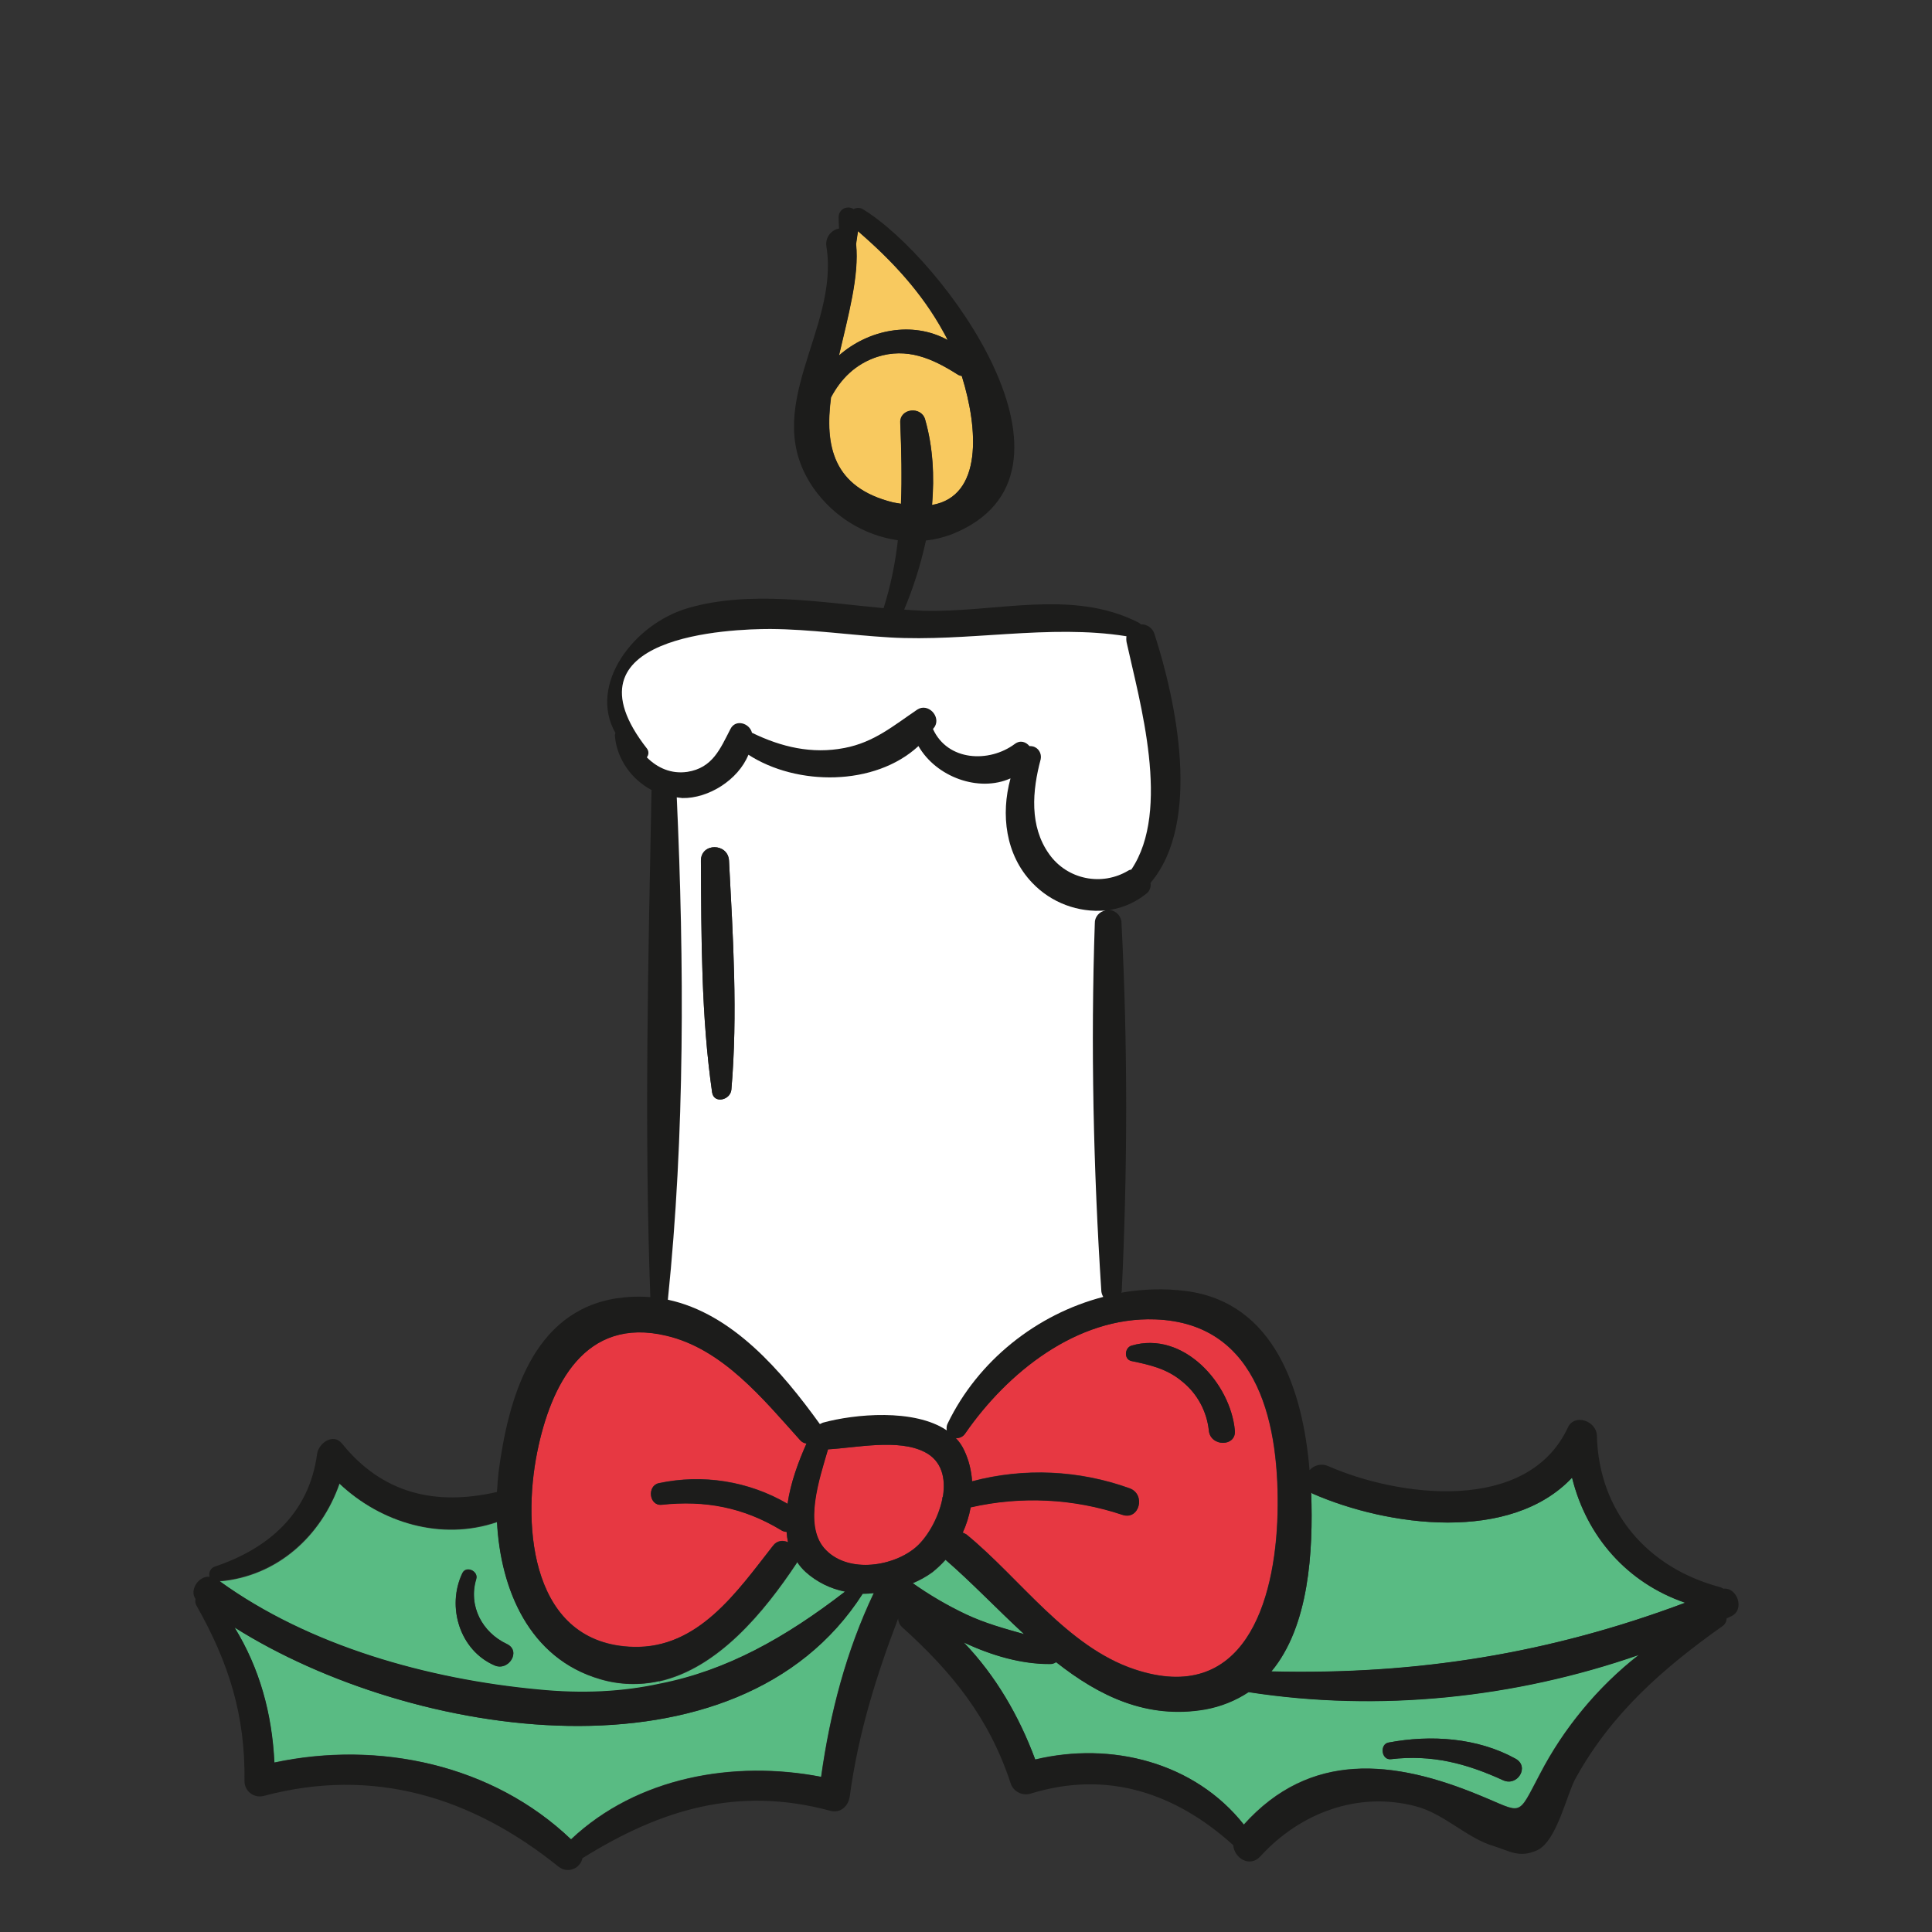 <?xml version="1.0" encoding="utf-8"?>
<!-- Generator: Adobe Illustrator 26.0.1, SVG Export Plug-In . SVG Version: 6.00 Build 0)  -->
<svg version="1.1" id="Calque_1" xmlns="http://www.w3.org/2000/svg" xmlns:xlink="http://www.w3.org/1999/xlink" x="0px" y="0px"
	 viewBox="0 0 825 825" style="enable-background:new 0 0 825 825;" xml:space="preserve">
<rect x="0" y="0" width="825" height="825" fill="#333333" stroke="none"/>
<style type="text/css">
	.st0{fill:#59BB83;}
	.st1{fill:#F8C95F;}
	.st2{fill:#E73842;}
	.st3{fill:#1C1C1B;}
	.st4{fill:#FFFFFF;}
</style>
<g id="Calque_2_00000107547279160778873820000000210141586717597866_">
	<g id="Calque_1-2">
		<path class="st0" d="M437.3,697.8c-8.5-2.3-16.8-4.6-24.9-8.5c-7.9-3.8-15.5-8.2-22.6-13.2c3-1.3,5.8-2.8,8.4-4.7
			c2-1.6,3.9-3.4,5.6-5.3C414.7,675.5,425.6,687,437.3,697.8z"/>
		<path class="st0" d="M699.8,706.6c-17.5,13.7-31.9,31.1-42.2,50.8c-10,18.9-7,16.8-25.8,9.2c-36.8-15.2-72.4-19-100.7,12.5
			c-21-26.5-56.5-35.6-89.1-27.8c-6.9-18.6-16.9-35.9-30.5-50c11.9,5.6,24.7,9.3,36.9,9.2c0.9,0,1.8-0.3,2.5-0.8
			c18.4,14.5,38.8,24.5,63.7,20.2c6.6-1.2,12.9-3.7,18.5-7.4C588.8,731.1,646.6,725.1,699.8,706.6z M641.8,760.2
			c6.1,2.8,11.5-5.8,5.3-9.2c-16.3-9-36.2-10.3-54.2-6.9c-3.9,0.7-3.1,7.6,1,7.1C611.5,749.1,626.1,753,641.8,760.2L641.8,760.2z"/>
		<path class="st0" d="M671.3,631c6.2,25.1,23.5,44.9,48.3,53.4c-57.9,21.7-114.7,30.9-176.7,29.4c16.1-19.3,17.9-51.2,17-76.4
			c0.2,0.2,0.5,0.4,0.7,0.5C592.8,651.9,645,658.9,671.3,631z"/>
		<path class="st0" d="M368.3,680.5c1.6,0,3.2,0,4.8-0.3c-11.8,24.8-18.7,51.3-22.5,78.5c-37.3-7.2-78.6,0.1-106.8,26.7
			c-33.5-32-82.1-42.3-126.7-32.8c-1-20.9-6.3-40.2-17-57.7C176.1,742.8,315,764,368.3,680.5z"/>
		<path class="st0" d="M344,671.3c4.8,4.3,10.6,7.1,16.8,8.4c-25.6,19.8-50.5,33.6-78.9,39.5l-0.3-1.2c25-5.6,44.7-29.5,58.5-50.3
			c0.2-0.2,0.2-0.4,0.3-0.6C341.4,668.6,342.6,670,344,671.3z"/>
		<path class="st0" d="M281.6,717.9l0.3,1.2c-16,3.5-33.1,4.4-52.2,2.5c-46.9-4.5-97.6-18.5-135.9-46.3
			c24.6-2.1,43.4-19.3,51.2-41.7c17.8,16.8,43.6,24.5,67.3,16.4c1.5,28.8,13.8,58.3,44,67.1C264.4,719.5,273.2,719.8,281.6,717.9z
			 M211.2,711.1c6.1,2.6,11.5-6.1,5.3-9.1c-10.7-5-16.6-16.3-13.2-27.8c1-3.4-4.3-5.8-5.9-2.5C190.6,686,196.3,704.7,211.2,711.1
			L211.2,711.1z"/>
		<path class="st1" d="M410.7,160.6c7.1,22.7,8.9,51.3-12.7,55.1c1.1-12.4,0.4-24.8-2.9-36.5c-1.6-5.8-10.9-4.8-10.6,1.4
			c0.4,12,0.7,23.4,0.3,34.6c-1.1-0.3-2.1-0.4-3.4-0.6c-25.7-6.4-29.2-24.2-26.5-44.9c4.2-7.9,10.4-14.2,19.7-17.3
			c12.7-4.1,23.5,0.6,34.2,7.4C409.3,160.2,410,160.5,410.7,160.6z"/>
		<path class="st1" d="M402.9,141.9c0.5,1,1.2,2.1,1.7,3.3c-15-8.3-33.8-4.4-46.4,6.6c3.9-16.9,8.7-34,7.3-47.6
			c0.3-1.8,0.5-3.7,0.8-5.5C380.8,111.2,393.6,124.9,402.9,141.9z"/>
		<path class="st2" d="M341.7,615c0.7,0.8,1.6,1.3,2.7,1.4c-3.4,7.6-6.8,16.7-8.1,25.7c-16.6-9.7-36.2-12.8-55-8.8
			c-5.1,1.2-4.1,9.8,1.2,9.2c18.6-2,34.9,1.1,51,10.8c0.7,0.5,1.5,0.7,2.4,0.8c0.1,1.5,0.3,2.9,0.6,4.4c-2.1-0.9-4.7-0.8-6.4,1.5
			c-15.4,19.7-31.9,44-59.7,43.2c-43.2-1.2-47.6-50.5-41-83.2c5.8-28.6,20.3-57.9,55.1-49.7C308.6,576,326,597.4,341.7,615z"/>
		<path class="st2" d="M394.7,620c7.5,3.7,9.2,11.2,7.9,19c-0.2,0.4-0.3,0.9-0.3,1.3c-1.8,8.5-6.9,17-12,21
			c-10.1,8-29.2,10.6-38.5-0.3c-8.6-10.1-2.1-29.1,1.7-42.1C365.7,618.2,383.5,614.3,394.7,620z"/>
		<path class="st2" d="M493.2,563.4c45.1,1.6,53.2,46.5,52.3,83.1c-1,38.1-14.6,81.8-61,66.3c-29-9.7-48.8-38.8-71.8-57.6
			c-0.5-0.3-1.1-0.6-1.6-0.8c1.6-3.4,2.7-7,3.4-10.8c21.5-4.9,43.9-3.8,64.8,3.2c7.2,2.4,10.1-8.7,3.1-11.3
			c-21.6-7.8-45.1-8.9-67.3-3c-0.3-4.6-1.4-9.1-3.4-13.3c-0.9-1.9-2.1-3.7-3.6-5.2c1.6,0.2,3.2-0.6,4.1-2
			C430.1,586.2,459.7,562.2,493.2,563.4z M516.2,610.8c0.6,7.1,11.8,7.1,11.1,0c-1.9-20-22-42.7-44.1-36.2c-3,0.9-3.4,5.9,0,6.6
			c8.1,1.7,15.2,3.3,21.7,8.8C511.3,595.1,515.3,602.6,516.2,610.8L516.2,610.8z"/>
		<path class="st3" d="M735.9,678.4c5.9-0.7,9.3,8.9,3.5,11.7c-0.7,0.4-1.4,0.6-2.1,1c0,1.3-0.7,2.6-1.8,3.3
			c-25.5,18.1-47.4,37.3-62.7,65c-3.7,6.5-7.9,26.7-16.4,30.7c-7.7,3.5-12,0.2-18.6-1.8c-11.5-3.4-21-13.8-33.3-17
			c-24.7-6.5-49.4,2.9-66.2,21.3c-4.7,5.2-11.3,0.7-11.7-4.7c-24.6-22.2-53.8-32.2-86.8-21.9c-3.6,0.9-7.3-1.2-8.3-4.7
			c-9.2-27.8-24.9-47.2-46.3-66.5c-1-0.9-1.6-2.2-1.7-3.6c-9.4,24.6-17,49.1-20.6,75.6c-0.5,4.2-3.7,7.7-8.5,6.4
			c-39.5-10.6-72.3-0.5-105.7,20.3c-0.7,3.4-4.1,5.6-7.5,4.9c-1-0.2-1.9-0.7-2.7-1.3c-37-29.8-79.1-42.7-125.9-30.2
			c-3.5,0.9-7.1-1.2-8-4.7c-0.1-0.5-0.2-1-0.2-1.5c0.4-28.3-6.7-50.7-20.5-75.1c-0.5-0.8-0.6-1.8-0.4-2.8c-2.8-3.9,1.5-10,6-9.5
			c-0.5-1.8,0.4-3.6,2.1-4.3c23.1-7.7,40.4-22.8,43.8-48.1c0.6-4.6,6.9-9.2,10.7-4.4c17.3,21.4,40,26.6,66.1,20.6
			c0.2-2.8,0.4-5.7,0.7-8.5c4.1-31.2,14.4-68.6,50.4-74.2c4.8-0.7,9.6-0.9,14.4-0.5c-2.6-71.6-0.9-144.4,0.5-216
			c0-0.2,0.1-0.4,0.1-0.5c-8.5-4.5-14.8-13.1-15.7-22.9c-0.1-0.5,0-1,0.2-1.5c-11.7-20.5,7.6-46.6,31.2-53.4
			c26.1-7.5,55.7-2.5,83.3,0.1c3-9.4,5-19.2,6.1-29c-14.5-2.1-27.4-10.1-35.9-22.1c-23.9-34.2,11.1-67.6,5.4-103.3
			c-0.6-3.6,1.8-7.1,5.4-7.7c-0.1-1.6-0.2-3.3-0.2-4.9c0-2.3,1.8-4.1,4.1-4.1c0.8,0,1.6,0.2,2.3,0.7c1.2-0.7,2.7-0.7,3.9,0
			c34.1,20.6,102.7,113.3,37.9,138.9c-3.5,1.3-7.1,2.2-10.9,2.6c-2.2,10.1-5.3,20-9.3,29.5c2.7,0.2,5.3,0.4,8,0.5
			c31.2,0.9,63.4-9.5,92,5c0.4,0.2,0.7,0.5,1.1,0.8c2.8-0.1,5.2,1.8,5.9,4.5c8.9,27.6,20.3,79.8-1.8,105.9c0.3,1.8-0.4,3.6-1.9,4.7
			c-5,4-11.1,6.5-17.5,7.1c-11.7,1-23.2-3.3-31.3-11.8c-11.6-11.9-13.5-29.3-9.2-44.7c-13.7,6.1-31.9-0.7-39.3-13.8
			c-18.6,17.3-51.9,17.2-72.6,3.7c-4.4,10.8-17.1,18.7-28.2,18.5c-0.8,0-1.6-0.1-2.4-0.3c3.2,70.7,3.5,144-3.8,214.5
			c27.6,5.9,48.6,30.5,64.9,53.1c0.5-0.2,0.8-0.5,1.3-0.6c13.4-3.7,39-6.1,52.9,3.3c-0.3-1-0.1-2.1,0.4-3
			c12.9-26.7,37.9-46.6,66.4-54c-0.4-0.7-0.7-1.5-0.8-2.3c-3.4-52-4.5-105.2-2.8-157.2c-0.1-2.7,1.9-5.1,4.6-5.5
			c3.1-0.7,6.1,1.3,6.8,4.4c0.1,0.4,0.1,0.7,0.1,1.1c2.7,52.1,2.6,105.2,0.1,157.2c0,0.3-0.2,0.4-0.2,0.6c9.1-1.6,18.5-1.9,27.7-0.7
			c37.8,4.9,49.9,42.5,52.7,76.5c2-2.3,5.3-3,8.1-1.7c29.9,13.1,84.9,20.5,102.2-16.5c2.9-6.2,12.2-2.8,12.4,3.4
			c0.8,32.6,21.7,56.5,52.5,64.7C735,677.9,735.5,678.1,735.9,678.4z M719.6,684.4c-24.8-8.5-42.1-28.3-48.3-53.4
			c-26.3,27.9-78.5,20.9-110.7,6.8c-0.3-0.2-0.5-0.3-0.7-0.5c0.9,25.2-0.9,57.1-17,76.4C604.9,715.2,661.7,706.1,719.6,684.4
			L719.6,684.4z M674.8,731.4c7.4-9.2,15.8-17.5,25.1-24.7c-53.2,18.5-111,24.5-166.7,15.9c-5.6,3.7-11.9,6.2-18.5,7.4
			c-24.9,4.3-45.3-5.7-63.7-20.2c-0.7,0.5-1.6,0.8-2.5,0.8c-12.2,0.1-25-3.6-36.9-9.2c13.6,14.2,23.6,31.4,30.5,50
			c32.6-7.8,68.1,1.2,89.1,27.8c28.3-31.5,63.9-27.8,100.7-12.5c18.8,7.7,15.8,9.7,25.8-9.2C662.5,748.2,668.2,739.5,674.8,731.4
			L674.8,731.4z M545.6,646.5c0.9-36.7-7.2-81.5-52.3-83.1c-33.5-1.2-63.2,22.8-81.1,48.7c-0.9,1.4-2.5,2.2-4.1,2
			c1.5,1.5,2.7,3.3,3.6,5.2c2,4.2,3.1,8.7,3.4,13.3c22.2-5.9,45.7-4.8,67.3,3c7,2.6,4.1,13.7-3.1,11.3c-20.9-7-43.3-8.1-64.8-3.2
			c-0.7,3.7-1.8,7.3-3.4,10.8c0.5,0.2,1.1,0.5,1.6,0.8c23,18.8,42.8,47.9,71.8,57.6C531,728.3,544.6,684.6,545.6,646.5z
			 M483.2,371.3c17.1-25.3,3.5-71.8-2-96.9c-0.3-0.9-0.3-1.8-0.1-2.8c-33-5.2-67.7,2.5-101.2,0.5c-16.9-1-33.9-3.5-50.9-3.6
			c-16.4,0-90.7,2.5-52.6,51.1c0.8,1.1,0.8,2.7-0.1,3.7c4.5,4.5,10.3,7.2,17.3,6.2c10.8-1.7,14.1-9.8,18.4-18.3
			c2.2-4.5,8.3-2.5,9.2,1.6c12.5,6.1,25.6,9.2,39.5,6.5c12.6-2.4,20.9-9.5,31.1-16.4c4.5-3,10.1,2.9,7.4,7.4
			c-0.2,0.3-0.4,0.5-0.7,0.9c6.3,13.8,23.9,14.5,34.9,6.4c2.4-1.8,4.8-0.9,6.3,0.9c2.5-0.2,4.7,1.8,4.9,4.3c0,0.4,0,0.9-0.1,1.3
			c-3.6,13.4-5,28.6,3.6,40.5c7.7,10.9,22.5,13.9,33.9,7C482.3,371.5,482.8,371.3,483.2,371.3z M412.4,689.3
			c8.1,3.8,16.5,6.1,24.9,8.5c-11.7-10.8-22.6-22.3-33.6-31.8c-1.7,1.9-3.6,3.7-5.6,5.3c-2.6,1.9-5.4,3.5-8.4,4.7
			C396.9,681.1,404.5,685.6,412.4,689.3z M398,215.6c21.6-3.7,19.8-32.4,12.7-55.1c-0.7-0.1-1.4-0.3-2-0.7
			c-10.7-6.8-21.5-11.5-34.2-7.4c-9.2,3-15.5,9.3-19.7,17.3c-2.7,20.6,0.8,38.4,26.5,44.8c1.2,0.3,2.2,0.4,3.4,0.6
			c0.5-11.2,0.2-22.6-0.3-34.6c-0.3-6.2,9-7.2,10.6-1.4C398.4,190.8,399,203.3,398,215.6z M404.7,145.2c-0.5-1.2-1.1-2.3-1.7-3.3
			c-9.3-17-22.1-30.7-36.6-43.2c-0.3,1.8-0.5,3.7-0.8,5.5c1.4,13.6-3.4,30.7-7.3,47.6C370.8,140.7,389.7,136.9,404.7,145.2
			L404.7,145.2z M402.7,639c1.2-7.7-0.5-15.3-7.9-19c-11.2-5.7-29-1.8-41.2-1.1c-3.8,13-10.2,32-1.7,42.1
			c9.3,10.8,28.4,8.3,38.5,0.3c5.2-4,10.2-12.5,12-21C402.4,639.8,402.4,639.4,402.7,639L402.7,639z M373.2,680.3
			c-1.6,0.2-3.2,0.3-4.8,0.3C315,764,176.1,742.8,100.2,695c10.7,17.4,16,36.7,17,57.7c44.6-9.5,93.2,0.8,126.7,32.8
			c28.2-26.6,69.5-33.9,106.8-26.7C354.5,731.6,361.4,705.1,373.2,680.3L373.2,680.3z M360.9,679.6c-6.3-1.2-12.1-4.1-16.9-8.4
			c-1.4-1.3-2.6-2.7-3.6-4.3c-0.1,0.2-0.1,0.4-0.3,0.6c-13.9,20.8-33.5,44.7-58.5,50.3c-8.4,1.9-17.2,1.6-25.5-0.9
			c-30.2-8.8-42.4-38.2-43.9-67.1c-23.7,8.1-49.5,0.4-67.3-16.4c-7.8,22.4-26.7,39.6-51.2,41.7c38.4,27.8,89.1,41.9,136,46.3
			c19.1,1.9,36.2,1,52.2-2.5C310.3,713.3,335.1,699.5,360.9,679.6L360.9,679.6z M344.4,616.4c-1-0.1-2-0.6-2.7-1.4
			c-15.8-17.5-33.1-39-57.2-44.6c-34.8-8.3-49.3,21.1-55.1,49.7c-6.6,32.7-2.2,82,41,83.2c27.8,0.7,44.3-23.6,59.7-43.2
			c1.7-2.3,4.3-2.4,6.4-1.5c-0.3-1.4-0.5-2.9-0.6-4.4c-0.9-0.1-1.7-0.3-2.4-0.8c-16.1-9.7-32.4-12.8-51-10.8
			c-5.3,0.5-6.3-8.1-1.2-9.2c18.8-4,38.4-0.9,55,8.8C337.6,633.1,341,624,344.4,616.4z"/>
		<path class="st3" d="M647.2,751c6.1,3.4,0.8,12-5.3,9.2c-15.8-7.2-30.3-11-47.9-9c-4.1,0.5-4.9-6.4-1-7.1
			C611,740.7,630.9,742,647.2,751z"/>
		<path class="st3" d="M527.3,610.8c0.7,7.1-10.5,7.1-11.1,0c-0.9-8.1-4.9-15.6-11.3-20.8c-6.5-5.5-13.6-7.1-21.7-8.8
			c-3.4-0.7-3-5.7,0-6.6C505.4,568.1,525.5,590.8,527.3,610.8z"/>
		<path class="st4" d="M481.1,274.4c5.5,25.1,19.1,71.6,2,96.9c-0.4,0.1-0.9,0.2-1.2,0.4c-11.4,6.9-26.2,3.9-33.9-7
			c-8.5-11.9-7.2-27.1-3.6-40.5c0.5-2.5-1-5-3.5-5.5c-0.4-0.1-0.8-0.1-1.3-0.1c-1.5-1.8-3.9-2.7-6.3-0.9
			c-10.9,8.1-28.6,7.4-34.9-6.4c0.3-0.4,0.5-0.6,0.7-0.9c2.8-4.4-2.8-10.4-7.4-7.4c-10.2,6.9-18.5,14-31.1,16.4
			c-13.9,2.7-27-0.4-39.5-6.5c-1-4.1-7-6-9.2-1.6c-4.4,8.5-7.6,16.6-18.4,18.3c-6.9,1-12.8-1.7-17.3-6.2c0.9-1.1,0.9-2.6,0.1-3.7
			c-38.1-48.6,36.2-51.1,52.6-51.1c17,0.1,34,2.6,50.9,3.6c33.5,2,68.2-5.8,101.2-0.5C480.9,272.5,480.9,273.5,481.1,274.4z"/>
		<path class="st4" d="M440.8,377c8.1,8.5,19.6,12.8,31.3,11.8c-2.7,0.4-4.7,2.8-4.6,5.5c-1.8,52.1-0.6,105.2,2.8,157.2
			c0.1,0.8,0.4,1.6,0.8,2.3c-28.5,7.4-53.5,27.3-66.4,54c-0.5,0.9-0.6,2-0.4,3c-13.9-9.4-39.4-7-52.9-3.3c-0.5,0.2-0.9,0.4-1.3,0.6
			c-16.3-22.6-37.3-47.2-64.9-53.1c7.3-70.5,7-143.8,3.8-214.5c0.8,0.1,1.6,0.2,2.4,0.3c11.1,0.2,23.8-7.7,28.2-18.5
			c20.7,13.4,54,13.5,72.6-3.7c7.5,13.1,25.6,19.9,39.3,13.8C427.3,347.7,429.3,365,440.8,377z M312.3,465.4
			c2.8-32.2,0.7-65.5-1-97.9c-0.5-7.6-12-7.7-12,0c0.2,32.8,0.1,66.5,4.8,99C304.9,471.4,311.8,469.8,312.3,465.4z"/>
		<path class="st3" d="M311.3,367.5c1.7,32.4,3.8,65.7,1,97.9c-0.5,4.4-7.4,6-8.2,1.2c-4.7-32.6-4.6-66.2-4.8-99
			C299.3,359.8,310.9,359.9,311.3,367.5z"/>
		<path class="st3" d="M216.5,702.1c6.1,2.9,0.7,11.7-5.3,9.1c-14.9-6.4-20.6-25.2-13.7-39.4c1.6-3.3,6.9-0.9,5.9,2.5
			C199.9,685.8,205.9,697.1,216.5,702.1z"/>
	</g>
</g>
</svg>
